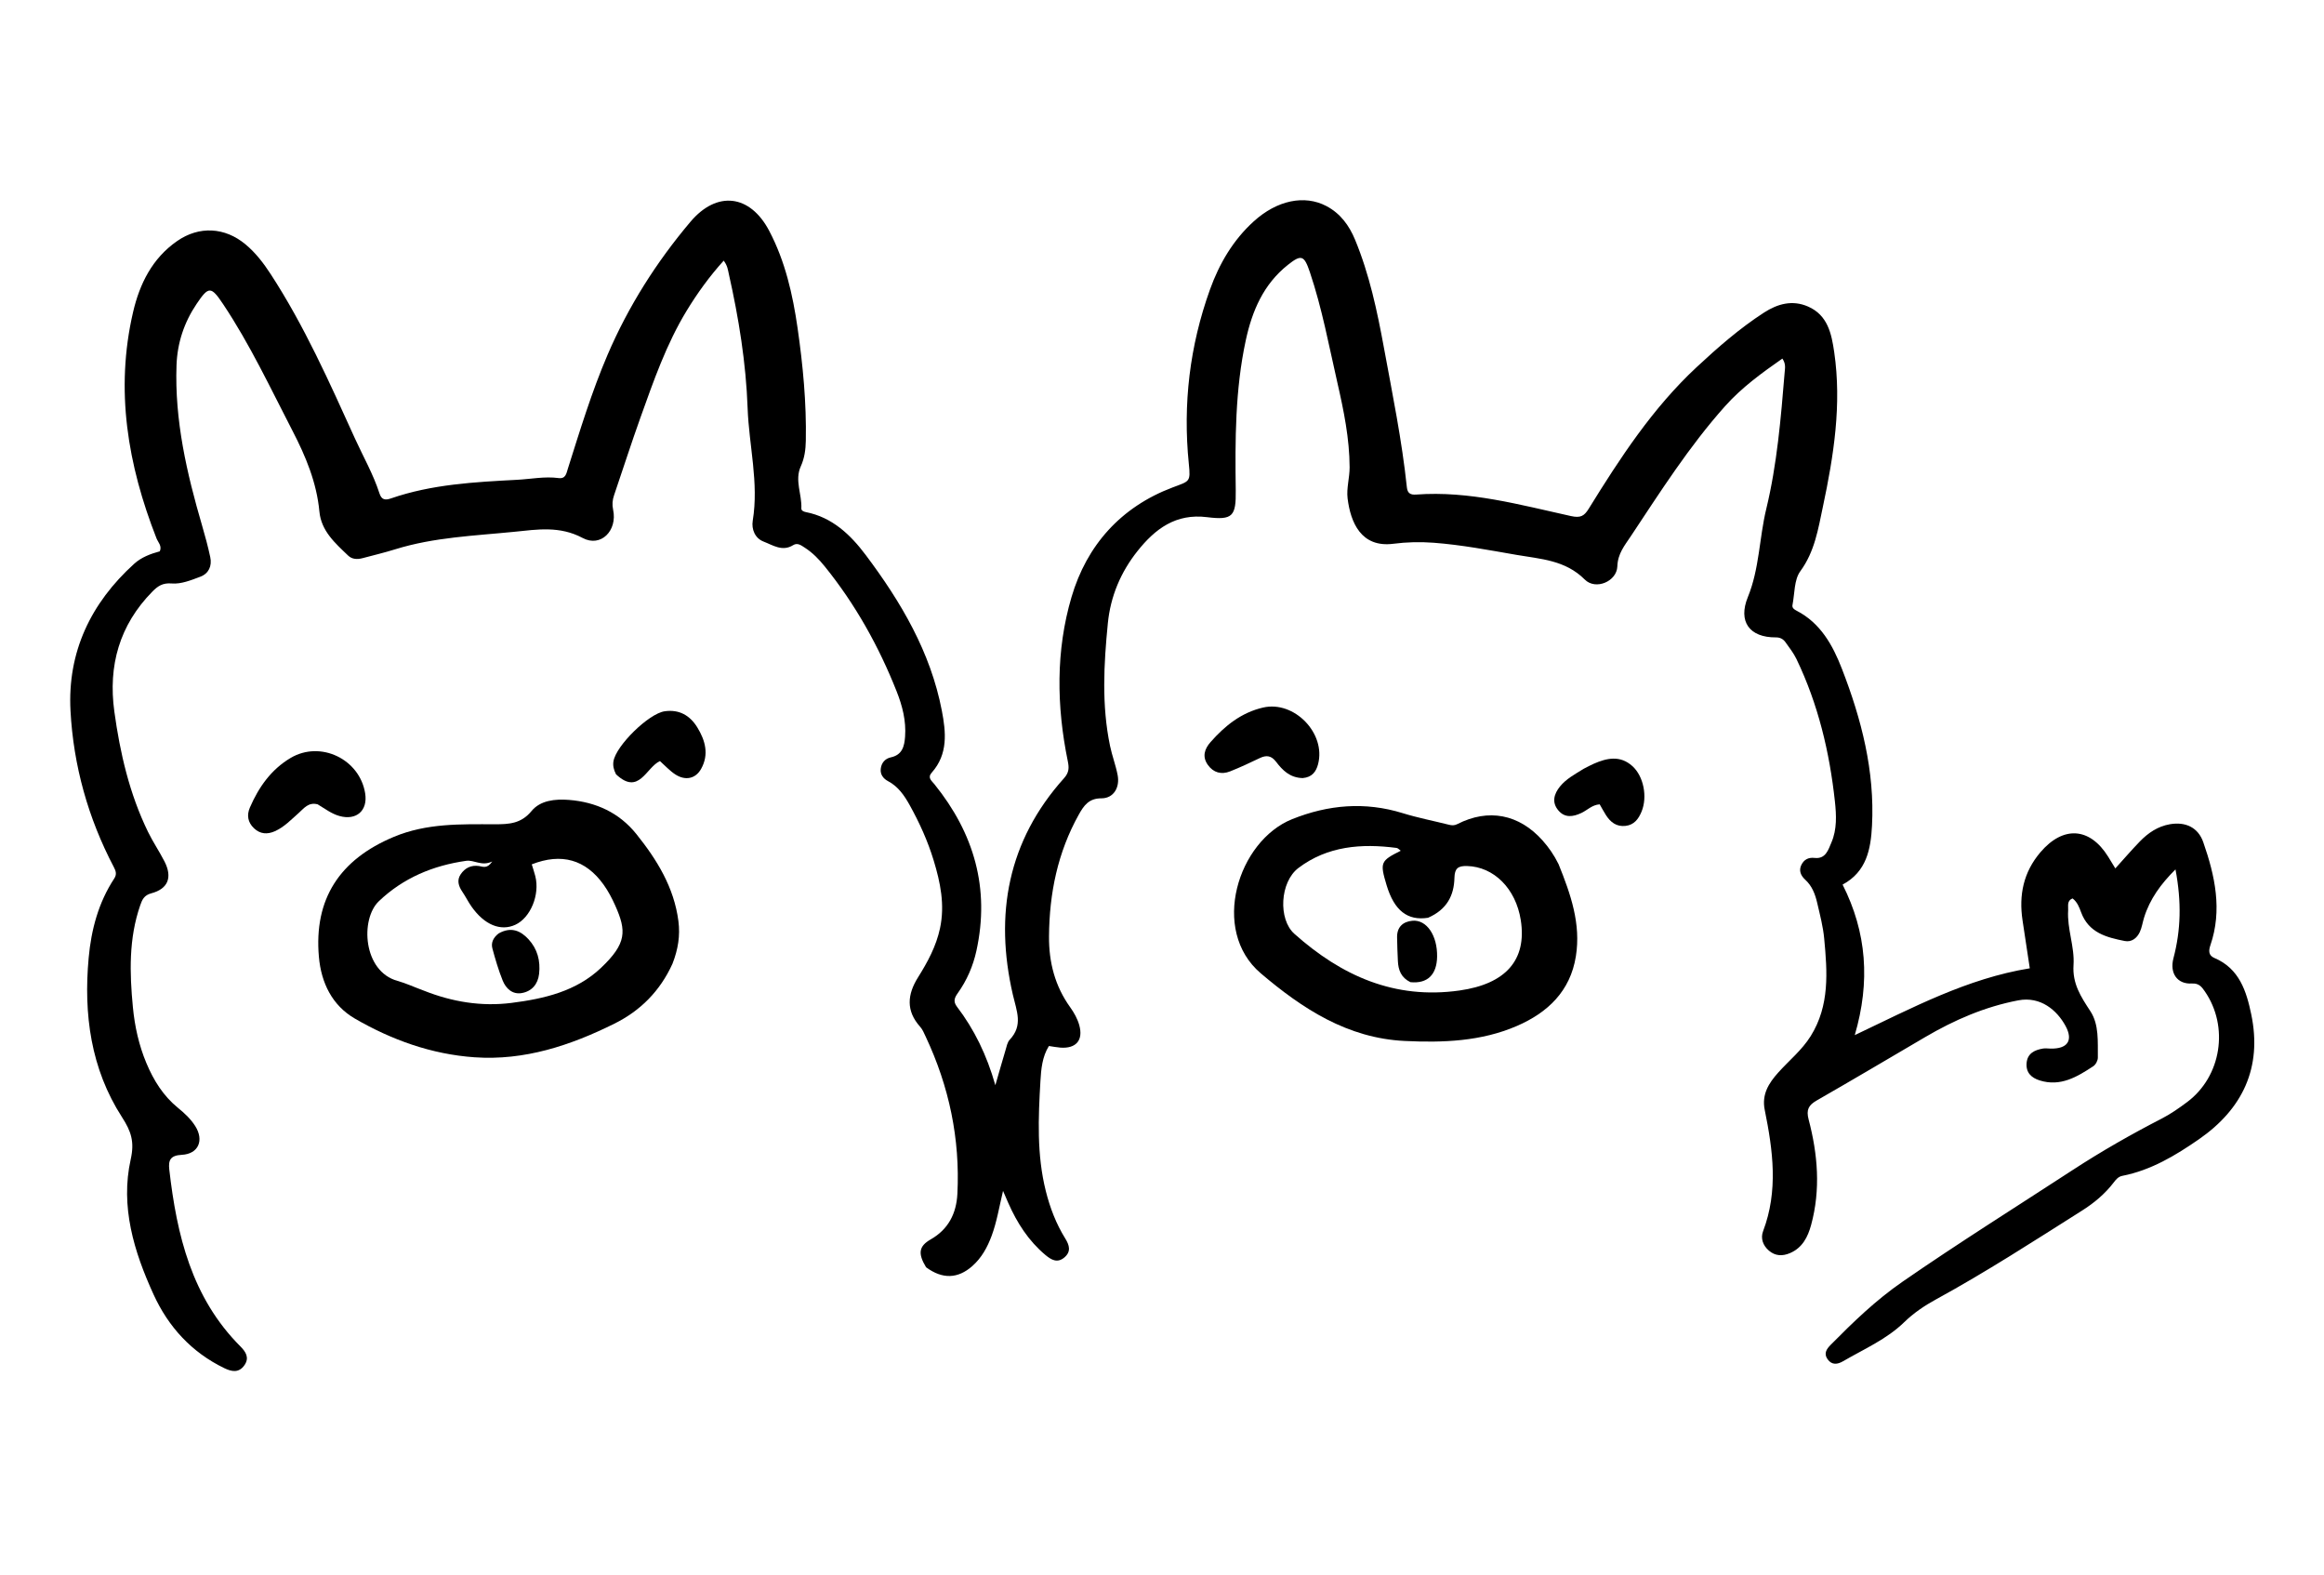<svg version="1.1" id="Layer_1" xmlns="http://www.w3.org/2000/svg" xmlns:xlink="http://www.w3.org/1999/xlink" x="0px" y="0px"
	 width="100%" viewBox="50 15 924 626" enable-background="new 0 0 1024 656" xml:space="preserve">
<path fill="#000000" opacity="1" stroke="none" 
	d="
M418.189,518.764 
	C414.866,513.259 415.339,510.377 420.045,507.689 
	C427.099,503.661 430.251,497.356 430.647,489.587 
	C431.761,467.7 427.356,446.886 418.043,427.085 
	C417.407,425.733 416.823,424.266 415.85,423.179 
	C410.153,416.815 410.718,410.354 415.003,403.515 
	C418.805,397.448 422.203,391.208 423.739,384.027 
	C425.736,374.684 423.887,365.812 421.208,357.008 
	C418.875,349.339 415.575,342.05 411.674,335.041 
	C409.546,331.217 407.131,327.673 403.098,325.537 
	C401.216,324.541 399.952,322.923 400.168,320.697 
	C400.398,318.318 401.866,316.572 404.154,316.078 
	C408.744,315.086 409.565,311.699 409.85,307.86 
	C410.318,301.56 408.77,295.586 406.492,289.835 
	C399.394,271.914 390.085,255.237 377.945,240.206 
	C375.633,237.343 373.081,234.705 369.961,232.705 
	C368.578,231.819 367.084,230.622 365.367,231.699 
	C361.043,234.411 357.254,231.693 353.592,230.293 
	C350.196,228.994 348.718,225.413 349.284,221.974 
	C351.765,206.906 347.778,192.143 347.245,177.226 
	C346.605,159.322 343.729,141.495 339.779,123.929 
	C339.414,122.305 339.27,120.65 337.739,118.612 
	C332.09,124.858 327.27,131.529 323.01,138.523 
	C314.904,151.831 309.828,166.521 304.6,181.1 
	C300.948,191.283 297.664,201.597 294.158,211.833 
	C293.492,213.776 293.327,215.572 293.773,217.657 
	C295.547,225.933 288.879,232.722 281.666,228.866 
	C272.51,223.971 263.602,225.486 254.459,226.402 
	C238.586,227.991 222.55,228.565 207.133,233.359 
	C202.847,234.691 198.471,235.736 194.129,236.888 
	C192.091,237.429 189.986,237.359 188.45,235.887 
	C183.284,230.94 177.717,226.112 176.99,218.347 
	C175.911,206.821 171.546,196.395 166.33,186.321 
	C157.526,169.315 149.404,151.921 138.734,135.94 
	C133.902,128.703 132.942,128.718 128.167,135.809 
	C123.216,143.161 120.506,151.271 120.184,160.157 
	C119.389,182.085 124.261,203.104 130.351,223.937 
	C131.563,228.083 132.695,232.265 133.597,236.487 
	C134.343,239.985 132.987,242.998 129.665,244.252 
	C126.017,245.628 122.005,247.263 118.309,246.945 
	C114.646,246.63 112.696,248.023 110.585,250.168 
	C97.479,263.485 92.955,279.613 95.453,297.809 
	C97.725,314.358 101.476,330.562 108.851,345.695 
	C110.816,349.727 113.369,353.469 115.409,357.467 
	C118.621,363.762 116.844,368.342 110.153,370.114 
	C107.288,370.872 106.518,372.661 105.752,374.869 
	C101.158,388.109 101.527,401.748 102.836,415.384 
	C103.567,423.005 105.217,430.504 108.21,437.628 
	C111.087,444.474 114.903,450.635 120.763,455.401 
	C123.345,457.5 125.811,459.777 127.617,462.629 
	C131.203,468.292 128.93,473.725 122.274,474.072 
	C117.785,474.306 116.874,476.151 117.306,479.923 
	C120.291,505.957 126.192,530.815 145.59,550.243 
	C147.753,552.41 149.249,554.759 147.169,557.722 
	C144.976,560.845 142.133,560.307 139.18,558.876 
	C126.167,552.57 116.941,542.47 111.028,529.528 
	C103.244,512.488 97.783,494.621 101.978,475.825 
	C103.534,468.853 102.143,464.737 98.503,459.096 
	C86.089,439.858 83.199,418.198 85.251,395.775 
	C86.277,384.566 89.133,373.803 95.416,364.236 
	C96.531,362.538 96.062,361.226 95.232,359.646 
	C85.018,340.186 79.193,319.332 78.029,297.531 
	C76.782,274.194 86.106,254.73 103.374,239.097 
	C106.242,236.501 109.881,235.154 113.543,234.162 
	C114.47,231.975 112.843,230.592 112.211,228.979 
	C100.789,199.867 95.708,170.051 102.908,139.076 
	C105.522,127.831 110.53,117.694 120.418,110.829 
	C129.193,104.737 139.411,105.295 147.63,112.154 
	C151.638,115.499 154.769,119.586 157.603,123.937 
	C171.026,144.55 180.966,166.946 191.095,189.246 
	C194.399,196.521 198.408,203.487 200.871,211.129 
	C201.699,213.697 203.123,213.933 205.442,213.131 
	C221.701,207.507 238.685,206.63 255.64,205.729 
	C261.116,205.438 266.564,204.306 272.089,205.043 
	C274.939,205.423 275.193,203.16 275.79,201.277 
	C280.617,186.037 285.259,170.735 291.575,156.013 
	C299.854,136.716 311.006,119.16 324.505,103.177 
	C335.064,90.674 348.228,92.301 355.836,106.775 
	C362.182,118.847 365.186,132.039 367.111,145.417 
	C369.245,160.245 370.668,175.157 370.386,190.183 
	C370.32,193.731 369.87,197.119 368.387,200.383 
	C365.855,205.958 368.89,211.521 368.605,217.107 
	C368.56,217.979 369.522,218.402 370.392,218.572 
	C380.93,220.638 388.176,227.6 394.225,235.654 
	C408.227,254.295 419.979,274.18 424.464,297.489 
	C426.117,306.081 426.997,314.765 420.463,322.125 
	C418.634,324.185 420.387,325.346 421.521,326.75 
	C437.271,346.261 443.653,368.165 438.206,392.994 
	C436.876,399.062 434.422,404.725 430.792,409.808 
	C429.522,411.587 428.886,413.096 430.457,415.158 
	C437.394,424.257 442.325,434.396 445.742,446.399 
	C447.269,441.112 448.487,436.776 449.784,432.464 
	C450.215,431.033 450.5,429.335 451.451,428.322 
	C456.845,422.574 454.223,417.006 452.698,410.406 
	C445.344,378.575 450.645,349.271 473.062,324.336 
	C475.12,322.047 475.061,320.112 474.546,317.602 
	C470.057,295.733 469.74,273.664 476.027,252.336 
	C482.093,231.757 495.628,216.54 516.202,208.776 
	C523.012,206.206 523.411,206.701 522.665,199.364 
	C520.254,175.631 523.018,152.507 531.067,130.114 
	C534.754,119.856 540.237,110.474 548.456,103.015 
	C557.735,94.595 568.613,92.343 577.319,96.894 
	C582.939,99.832 586.433,104.665 588.768,110.31 
	C594.461,124.075 597.548,138.595 600.221,153.153 
	C603.612,171.62 607.394,190.036 609.359,208.739 
	C609.619,211.208 610.934,211.759 613.065,211.6 
	C634.184,210.033 654.34,215.683 674.608,220.15 
	C678.403,220.987 679.857,220.149 681.662,217.23 
	C694.122,197.083 707.043,177.262 724.555,160.964 
	C732.978,153.126 741.628,145.555 751.319,139.283 
	C756.768,135.757 762.617,134.142 768.847,136.852 
	C776.705,140.271 778.201,147.682 779.267,154.998 
	C782.294,175.773 779.076,196.162 774.772,216.408 
	C772.886,225.284 771.534,234.245 765.793,242.068 
	C763.29,245.48 763.573,250.956 762.674,255.512 
	C762.446,256.669 763.367,257.286 764.293,257.762 
	C773.87,262.688 778.712,271.55 782.34,280.897 
	C790.096,300.88 795.416,321.457 794.293,343.185 
	C793.807,352.593 792.133,361.522 782.6,366.654 
	C792.196,385.654 793.668,405.219 787.438,426.488 
	C810.345,415.626 832.064,403.988 857.023,399.925 
	C856.062,393.569 855.102,387.232 854.146,380.894 
	C852.632,370.846 854.479,361.742 861.246,353.796 
	C870.274,343.197 880.868,343.815 888.18,355.546 
	C889.053,356.948 889.904,358.363 891.034,360.214 
	C894.417,356.478 897.503,352.885 900.793,349.491 
	C904.09,346.091 907.942,343.481 912.739,342.653 
	C918.927,341.584 923.946,343.912 925.999,349.794 
	C930.659,363.15 933.648,376.757 928.814,390.808 
	C928.06,393.001 928.114,394.843 930.436,395.826 
	C940.364,400.028 943.176,409.098 945.081,418.266 
	C949.471,439.393 941.664,455.837 924.266,467.892 
	C914.952,474.347 905.225,480.184 893.852,482.421 
	C892.191,482.747 891.299,483.873 890.391,485.064 
	C886.907,489.63 882.566,493.231 877.743,496.28 
	C858.591,508.383 839.575,520.706 819.671,531.578 
	C815.139,534.053 810.84,536.96 807.11,540.59 
	C800.071,547.44 791.111,551.275 782.798,556.119 
	C780.632,557.381 778.33,557.773 776.603,555.294 
	C774.986,552.974 776.299,551.186 777.891,549.576 
	C786.815,540.552 795.739,531.897 806.441,524.499 
	C828.663,509.136 851.515,494.817 874.121,480.087 
	C885.564,472.632 897.386,465.886 909.524,459.643 
	C913.057,457.825 916.368,455.498 919.565,453.114 
	C933.218,442.931 936.327,423.105 926.578,409.038 
	C925.343,407.256 924.264,405.813 921.457,405.972 
	C915.622,406.302 912.585,401.836 914.137,395.947 
	C917.086,384.763 917.41,373.651 914.953,360.607 
	C909.126,366.411 904.757,372.373 902.462,379.773 
	C901.871,381.678 901.597,383.718 900.766,385.505 
	C899.635,387.938 897.515,389.618 894.758,389.071 
	C887.495,387.628 880.423,385.81 877.419,377.643 
	C876.711,375.718 875.918,373.566 874.023,372.143 
	C871.681,373.075 872.385,375.158 872.278,376.828 
	C871.803,384.221 874.895,391.357 874.413,398.619 
	C873.921,406.05 877.354,411.241 881.121,416.991 
	C884.631,422.35 883.999,429.131 884.082,435.423 
	C884.097,436.578 883.25,438.206 882.289,438.838 
	C875.854,443.069 869.275,447.076 861.003,444.509 
	C857.618,443.458 855.445,441.363 855.754,437.61 
	C856.072,433.749 858.907,432.401 862.242,431.83 
	C863.21,431.665 864.234,431.819 865.232,431.843 
	C871.964,432.007 874.421,428.685 871.23,422.819 
	C867.875,416.651 861.34,410.966 852.447,412.664 
	C839.156,415.201 827.045,420.462 815.481,427.244 
	C801.112,435.672 786.78,444.166 772.331,452.454 
	C769.081,454.318 768.065,456.126 769.09,460.019 
	C772.736,473.865 773.919,487.894 770.083,501.952 
	C768.78,506.726 766.642,511.012 761.702,513.134 
	C758.698,514.425 755.828,514.332 753.284,512.143 
	C750.906,510.098 749.922,507.226 750.982,504.44 
	C757.079,488.409 754.906,472.311 751.64,456.214 
	C750.388,450.046 753.228,445.598 756.986,441.397 
	C761.306,436.568 766.408,432.491 769.915,426.874 
	C777.521,414.692 776.528,401.375 775.279,388.063 
	C774.831,383.287 773.581,378.571 772.488,373.876 
	C771.692,370.457 770.463,367.187 767.734,364.696 
	C766.01,363.123 765.094,361.11 766.19,358.86 
	C767.212,356.762 768.925,355.755 771.49,356.045 
	C775.906,356.543 776.914,352.793 778.165,349.881 
	C780.4,344.673 780.128,339.02 779.542,333.602 
	C777.419,313.962 772.871,294.913 764.267,277.007 
	C763.126,274.632 761.452,272.499 759.913,270.333 
	C759.023,269.081 757.825,268.369 756.105,268.381 
	C745.528,268.454 740.961,262.048 744.93,252.352 
	C749.535,241.103 749.44,228.923 752.252,217.294 
	C756.554,199.509 758.062,181.205 759.567,162.969 
	C759.698,161.383 760.106,159.659 758.653,157.544 
	C750.497,163.247 742.507,169.03 735.863,176.47 
	C721.599,192.44 710.148,210.461 698.351,228.224 
	C695.926,231.875 693.208,235.065 693.037,240.159 
	C692.838,246.117 684.422,249.728 680.094,245.39 
	C672.344,237.622 662.503,237.229 653.021,235.589 
	C642.052,233.692 631.099,231.587 619.94,230.749 
	C614.557,230.345 609.224,230.487 603.999,231.161 
	C591.142,232.821 586.97,222.629 585.791,213.143 
	C585.29,209.11 586.611,204.885 586.595,200.749 
	C586.549,189.372 584.28,178.287 581.755,167.244 
	C578.381,152.486 575.641,137.573 570.79,123.183 
	C568.523,116.46 567.407,116.03 562.001,120.332 
	C552.365,127.999 547.84,138.558 545.318,150.238 
	C541.064,169.934 541.051,189.9 541.32,209.901 
	C541.459,220.213 540.135,221.864 529.92,220.587 
	C517.442,219.027 509.254,225.276 502.265,234.05 
	C495.6,242.415 491.528,252.033 490.467,262.776 
	C488.86,279.049 487.968,295.325 491.338,311.501 
	C492.149,315.397 493.597,319.163 494.353,323.067 
	C495.329,328.112 492.697,332.366 487.916,332.353 
	C482.913,332.339 480.917,335.248 478.939,338.784 
	C470.518,353.839 467.199,370.12 467.077,387.23 
	C467.004,397.54 469.431,406.972 475.51,415.43 
	C477.042,417.562 478.402,420.004 479.103,422.51 
	C480.786,428.533 477.815,431.911 471.606,431.455 
	C470.133,431.346 468.674,431.047 467.037,430.811 
	C464.354,435.104 463.936,440.083 463.666,444.715 
	C462.816,459.331 462.175,474.015 465.795,488.441 
	C467.466,495.101 469.893,501.476 473.528,507.324 
	C475.201,510.015 475.932,512.553 473.174,514.883 
	C470.349,517.268 467.903,515.779 465.606,513.852 
	C458.943,508.264 454.396,501.159 450.916,493.295 
	C450.341,491.997 449.786,490.689 448.8,488.409 
	C447.218,495.084 446.289,500.804 444.276,506.237 
	C442.572,510.834 440.295,515.019 436.558,518.315 
	C430.868,523.333 424.738,523.604 418.189,518.764 
z"/>
<path fill="#000000" opacity="1" stroke="none" 
	d="
M317.371,398.109 
	C312.403,409.052 304.535,416.838 294.275,421.933 
	C276.795,430.615 258.503,436.692 238.636,435.296 
	C221.598,434.099 205.75,428.409 191.099,419.917 
	C182.039,414.665 177.701,405.675 176.79,395.37 
	C174.752,372.322 185.099,356.678 206.509,347.703 
	C219.648,342.196 233.163,342.644 246.765,342.666 
	C252.382,342.676 257.19,342.443 261.347,337.392 
	C264.82,333.17 270.706,332.555 276.168,332.98 
	C286.944,333.821 296.204,338.062 303.02,346.563 
	C311.204,356.773 317.991,367.729 319.728,381.159 
	C320.479,386.967 319.598,392.398 317.371,398.109 
M218.582,408.831 
	C229.769,413.26 241.368,415.198 253.32,413.686 
	C266.327,412.042 279.119,409.092 288.97,399.734 
	C299.204,390.013 299.109,385.08 294.616,374.988 
	C293.337,372.117 291.843,369.275 290.022,366.724 
	C282.842,356.668 273.219,353.968 261.424,358.606 
	C261.895,360.16 262.433,361.717 262.836,363.308 
	C264.707,370.703 260.899,379.883 254.852,382.636 
	C249.032,385.286 242.618,382.668 237.513,375.451 
	C236.171,373.554 235.144,371.437 233.836,369.515 
	C232.313,367.275 231.555,364.929 233.162,362.553 
	C234.854,360.05 237.291,358.808 240.46,359.269 
	C241.953,359.486 243.656,360.525 245.7,357.464 
	C241.465,359.484 238.55,356.741 235.329,357.199 
	C222.174,359.072 210.351,363.974 200.622,373.266 
	C193.167,380.386 194.313,401.13 208.022,404.919 
	C211.374,405.846 214.565,407.361 218.582,408.831 
z"/>
<path fill="#000000" opacity="1" stroke="none" 
	d="
M669.67,358.524 
	C674.502,370.501 678.614,382.244 676.556,395.137 
	C674.329,409.094 665.279,417.567 653.129,422.834 
	C638.929,428.989 623.745,429.548 608.494,428.809 
	C585.728,427.705 567.856,416.002 551.277,401.922 
	C531.053,384.747 542.182,349.259 563.772,340.625 
	C578.133,334.881 592.712,333.616 607.697,338.248 
	C613.723,340.111 619.952,341.312 626.079,342.855 
	C627.247,343.15 628.238,343.206 629.407,342.608 
	C641.791,336.27 653.993,338.644 663.331,349.129 
	C665.782,351.88 667.87,354.878 669.67,358.524 
M617.772,379.838 
	C609.593,381.103 604.326,376.964 601.299,366.892 
	C598.585,357.861 598.831,357.234 606.923,353.191 
	C606.292,352.749 605.821,352.15 605.281,352.079 
	C591.363,350.243 577.815,351.299 566.266,360.025 
	C558.841,365.635 558.153,380.437 564.617,386.202 
	C583.308,402.868 604.44,412.418 630.304,408.747 
	C648.561,406.156 657.15,396.72 654.645,380.768 
	C652.673,368.207 643.925,359.549 633.289,359.265 
	C629.666,359.169 628.356,360.202 628.268,364.008 
	C628.109,370.932 625.289,376.566 617.772,379.838 
z"/>
<path fill="#000000" opacity="1" stroke="none" 
	d="
M176.302,334.744 
	C172.589,333.77 170.819,336.372 168.777,338.167 
	C165.779,340.802 163.048,343.743 159.316,345.418 
	C156.286,346.777 153.458,346.59 150.992,344.266 
	C148.529,341.944 148.036,339.065 149.347,336.033 
	C152.855,327.92 157.805,320.886 165.551,316.297 
	C177.423,309.263 193.027,316.757 195.192,330.411 
	C196.279,337.271 191.669,341.269 184.943,339.377 
	C181.819,338.499 179.313,336.552 176.302,334.744 
z"/>
<path fill="#000000" opacity="1" stroke="none" 
	d="
M567.933,324.304 
	C562.845,324.189 559.913,321.182 557.37,317.844 
	C555.492,315.38 553.547,315.081 550.906,316.343 
	C547.011,318.206 543.096,320.052 539.084,321.639 
	C535.613,323.011 532.454,322.179 530.239,319.077 
	C527.915,315.824 528.872,312.754 531.298,310.001 
	C537.01,303.518 543.533,298.259 552.211,296.262 
	C564.567,293.42 577.292,306.52 574.041,318.813 
	C573.273,321.712 571.709,323.986 567.933,324.304 
z"/>
<path fill="#000000" opacity="1" stroke="none" 
	d="
M294.92,322.798 
	C293.97,320.924 293.628,319.33 293.909,317.623 
	C294.937,311.389 307.921,298.671 314.241,297.756 
	C320.03,296.918 324.328,299.397 327.252,304.17 
	C330.421,309.344 331.967,314.913 328.755,320.652 
	C326.547,324.597 322.476,325.448 318.464,322.832 
	C316.286,321.412 314.488,319.407 312.385,317.548 
	C306.857,320.068 304.057,331.424 294.92,322.798 
z"/>
<path fill="#000000" opacity="1" stroke="none" 
	d="
M679.721,320.575 
	C681.241,319.8 682.413,319.16 683.631,318.623 
	C688.918,316.295 694.191,315.188 699.029,319.556 
	C703.489,323.584 705.096,331.755 702.668,337.636 
	C701.477,340.521 699.744,342.917 696.31,343.31 
	C692.695,343.724 690.298,341.838 688.486,338.988 
	C687.609,337.608 686.838,336.16 686.021,334.745 
	C682.982,334.951 681.096,337.078 678.733,338.184 
	C675.48,339.707 672.215,340.243 669.61,337.186 
	C666.84,333.936 667.88,330.547 670.251,327.633 
	C672.695,324.627 676.144,322.785 679.721,320.575 
z"/>
<path fill="#000000" opacity="1" stroke="none" 
	d="
M248.247,386.067 
	C253.167,383.289 256.962,384.951 260.118,388.367 
	C263.681,392.225 264.937,396.988 264.334,402.176 
	C263.862,406.241 261.462,409.028 257.544,409.751 
	C253.773,410.447 251.153,408.009 249.845,404.749 
	C248.192,400.628 246.927,396.334 245.773,392.04 
	C245.181,389.835 246.025,387.788 248.247,386.067 
z"/>
<path fill="#000000" opacity="1" stroke="none" 
	d="
M610.759,405.432 
	C607.001,403.589 605.952,400.546 605.784,397.046 
	C605.633,393.892 605.515,390.735 605.467,387.578 
	C605.405,383.489 607.839,381.361 611.554,381.022 
	C617.25,380.501 621.529,386.913 621.38,395.322 
	C621.253,402.448 617.572,406.122 610.759,405.432 
z"/>
</svg>